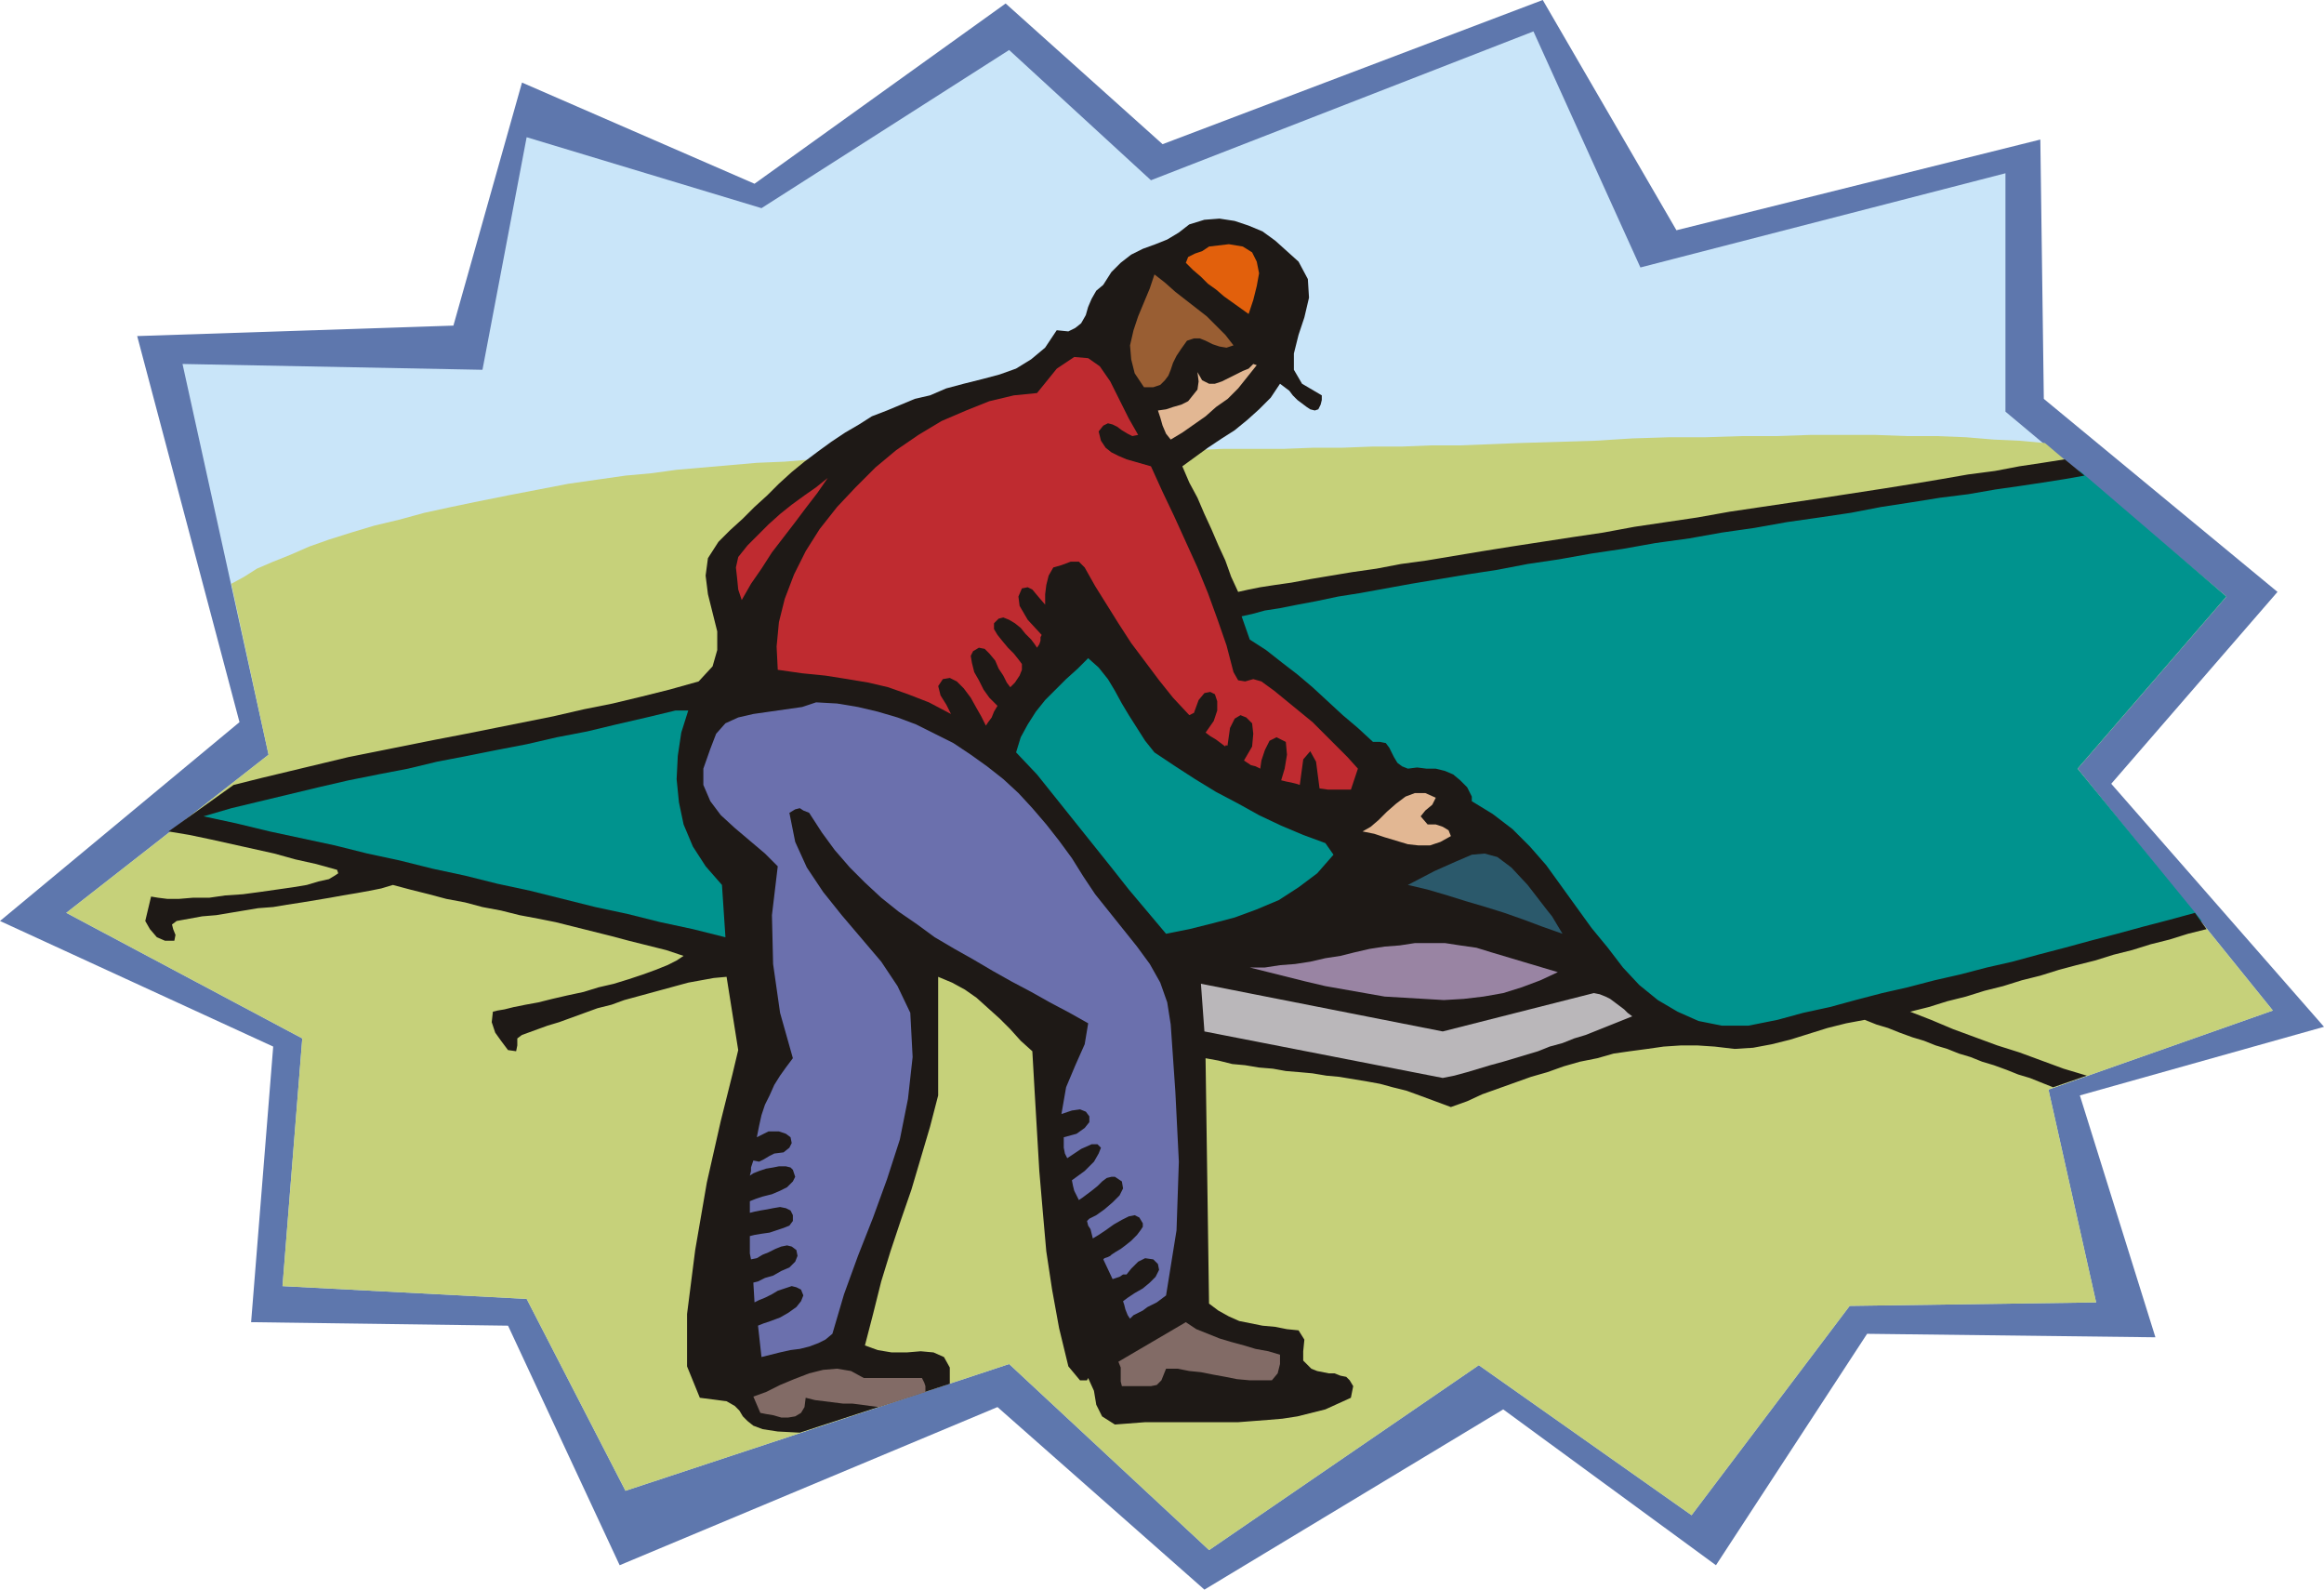 <svg xmlns="http://www.w3.org/2000/svg" fill-rule="evenodd" height="1.367in" preserveAspectRatio="none" stroke-linecap="round" viewBox="0 0 1999 1367" width="1.999in"><style>.pen1{stroke:none}.brush5{fill:#00938e}.brush9{fill:#bf2b30}.brush10{fill:#e2b793}</style><path class="pen1" style="fill:#5e77ad" d="m1442 198 313-78 3 223 201 166-143 165 183 209-210 59 65 208-248-3-130 199-183-134-257 155-178-157-325 136-96-206-221-3 19-237L0 792l206-171-88-332 272-9 59-209 200 87L865 3l135 121L1327 0l115 198z"/><path class="pen1" style="fill:#c9e5f9" d="m1411 230 314-81v205l190 159-128 148 168 208-193 68 41 183-212 3-136 180-183-129-232 159-172-160-330 109-85-165-210-11 17-213L57 785l174-136-74-336 258 5 38-200 202 61L868 43l122 112 329-128 92 203z"/><path class="pen1" style="fill:#c6d17a" d="m199 502 11-6 11-7 14-6 15-6 16-7 17-6 19-6 20-6 21-5 22-6 23-5 24-5 25-5 26-5 26-5 28-4 21-3 22-2 22-3 23-2 23-2 23-2 24-1 24-2 24-1 24-1 25-1 25-1 25-1h25l26-1h25l26-1h25l26-1h52l25-1h52l26-1h25l26-1h25l25-1h25l25-1 25-1 33-1 33-1 32-2 32-1h31l31-1h30l29-1h56l27 1h26l25 1 24 2 22 1 22 2 156 132-128 148 168 208-193 68 41 183-212 3-136 180-183-129-232 159-172-160-330 109-85-165-210-11 17-213L57 785l174-136-32-147z"/><path class="pen1 brush5" d="m1051 515 738-110 126 108-128 148 107 131-95 27-229 55-92 15-4-1-11-3-16-5-18-6-19-7-18-7-15-7-9-6-22-22-19-19-15-16-13-13-10-11-8-9-7-7-6-6-6-6-6-5-6-5-7-5-8-7-10-8-13-9-15-11-17-13-22-18-25-21-26-23-25-21-20-18-14-12-5-5 8-42z"/><path class="pen1" style="fill:#1e1916" d="m1131 353-4-1-3-2-4-3-4-3-4-4-3-4-4-3-4-3-8 12-10 10-10 9-11 9-11 7-12 8-11 8-11 8 6 14 7 13 6 14 6 13 6 14 6 13 5 14 6 13 9-2 10-2 13-2 14-2 16-3 18-3 18-3 21-3 21-4 22-3 24-4 24-4 25-4 26-4 26-4 27-4 27-5 27-4 27-4 28-5 27-4 27-4 27-4 26-4 26-4 25-4 24-4 23-4 23-3 21-4 20-3 19-3 17 14-17 3-19 3-20 3-21 3-23 4-24 3-25 4-26 4-26 5-27 4-28 4-28 5-28 4-28 5-29 4-28 5-27 4-28 5-27 4-26 5-26 4-24 4-24 4-22 4-22 4-19 3-19 4-16 3-15 3-13 2-11 3-9 2 7 20 14 9 14 11 13 10 13 11 13 12 13 12 13 11 13 12h6l5 1 3 4 2 4 2 4 3 5 4 3 5 2 8-1 8 1h8l8 2 7 3 6 5 6 6 4 8v4l18 11 17 13 15 15 14 16 13 18 13 18 13 18 14 17 13 17 14 15 16 13 17 10 18 8 20 4h23l25-5 22-6 23-5 22-6 23-6 22-5 23-6 22-5 23-6 22-5 22-6 23-6 22-6 23-6 22-6 23-6 22-6 10 14-16 4-16 5-16 4-16 5-16 4-16 5-16 4-15 4-16 5-16 4-16 5-16 4-16 5-16 4-16 5-16 4 18 7 19 8 19 7 19 7 19 6 19 7 19 7 20 6-29 10-10-4-10-4-10-3-10-4-11-4-10-3-10-4-10-3-10-4-10-3-10-4-10-3-11-4-10-4-10-3-10-4-16 3-16 4-16 5-16 5-16 4-16 3-16 1-17-2-15-1h-14l-15 1-14 2-15 2-14 2-14 4-15 3-14 4-14 5-14 4-14 5-14 5-14 5-13 6-14 5-27-10-11-4-12-3-11-3-11-2-12-2-12-2-11-1-12-2-11-1-12-1-11-2-12-1-12-2-11-1-12-3-11-2 3 211 8 6 9 5 9 4 10 2 10 2 11 1 10 2 10 1 5 8-1 10v8l7 7 5 2 5 1 5 1h5l5 2 5 1 3 3 3 5-2 10-11 5-11 5-12 3-12 3-13 2-12 1-13 1-13 1h-80l-13 1-13 1-11-7-5-10-2-12-5-11-1 2h-6l-10-12-8-33-6-33-5-33-3-34-3-35-2-34-2-34-2-35-10-9-9-10-9-9-10-9-10-9-10-7-11-6-12-5v102l-7 27-8 27-8 27-9 26-9 27-8 26-7 28-7 27 11 4 12 2h13l12-1 11 1 9 4 5 9v14l-129 42-19-1-13-2-8-3-5-4-4-4-3-5-4-4-7-4-23-3-11-27v-45l7-55 10-58 12-53 10-40 5-21-10-63-11 1-11 2-11 2-11 3-11 3-11 3-11 3-11 3-11 4-12 3-11 4-11 4-11 4-10 3-11 4-11 4-4 3v6l-1 5-7-1-6-8-5-7-3-9 1-9 4-1 6-1 8-2 10-2 11-2 12-3 13-3 14-3 13-4 13-3 13-4 12-4 11-4 10-4 8-4 6-4-15-5-16-4-16-4-15-4-16-4-16-4-16-4-15-3-16-3-16-4-16-3-15-4-16-3-15-4-16-4-15-4-10 3-10 2-11 2-12 2-11 2-12 2-12 2-13 2-12 2-13 1-12 2-12 2-12 2-12 1-11 2-11 2-4 3 1 4 2 5-1 5h-8l-7-3-6-7-4-7 5-21 6 1 8 1h10l12-1h14l14-2 15-1 15-2 14-2 14-2 12-2 10-3 9-2 5-3 3-2-1-3-18-5-18-4-18-5-18-4-18-4-18-4-19-4-18-3 56-40 24-6 25-6 25-6 25-6 25-5 25-5 25-5 26-5 25-5 25-5 25-5 26-6 25-5 25-6 24-6 25-7 12-13 4-14v-16l-4-16-4-16-2-16 2-15 9-14 10-10 11-10 10-10 11-10 10-10 11-10 11-9 12-9 11-8 12-8 12-7 11-7 13-5 12-5 12-5 13-3 14-6 15-4 16-4 15-4 14-5 13-8 12-10 10-15 10 1 6-3 5-4 4-7 2-7 3-7 4-7 6-5 7-11 8-8 9-7 10-5 11-4 10-4 10-6 9-7 13-4 13-1 13 2 12 4 12 5 11 8 10 9 10 9 8 15 1 16-4 17-5 15-4 16v14l7 12 17 10v4l-1 4-2 4-3 1z"/><path class="pen1" style="fill:#e2600c" d="m1074 270-7-5-7-5-7-5-7-6-7-5-6-6-7-6-6-6 2-5 6-3 6-2 6-4 17-2 12 2 8 5 4 8 2 10-2 11-3 12-4 12z"/><path class="pen1" style="fill:#995e33" d="m984 333-8-12-3-12-1-12 3-13 4-12 5-12 5-12 4-12 9 7 9 8 9 7 9 7 9 7 8 8 8 8 7 9-6 2-6-1-6-2-6-3-5-2h-5l-6 2-5 7-4 6-3 6-2 6-2 5-3 4-4 4-6 2h-8z"/><path class="pen1 brush9" d="m945 371 2 8 4 6 5 4 6 3 7 3 7 2 7 2 7 2 10 22 10 21 10 22 10 22 9 22 8 22 8 23 6 23 4 7 6 1 7-2 7 2 11 8 11 9 11 9 11 9 10 10 10 10 10 10 9 10-6 18h-20l-7-1-3-23-5-9-6 7-3 22-3-1-4-1-5-1-4-1 3-10 2-12-1-11-8-4-6 3-4 8-3 9-1 7-4-2-4-1-3-2-3-2 7-12 1-11-1-9-5-5-5-2-5 3-4 8-2 14v1h-2v1l-4-3-4-3-5-3-4-3 7-10 3-9v-8l-2-6-4-2-5 1-5 6-4 11-4 2-14-15-12-15-12-16-12-16-11-17-10-16-10-16-9-16-5-5h-7l-8 3-7 2-4 7-2 8-1 8v9l-6-7-5-6-4-2-5 1-3 7 1 8 7 12 12 13-1 2v3l-1 3-2 3-2-3-3-4-5-5-4-5-5-4-5-3-5-2-4 1-4 4v5l3 5 4 5 5 6 5 5 4 5 3 4v5l-2 5-4 6-4 4-3-4-3-6-4-6-3-7-5-6-4-4-5-1-5 3-2 4 1 6 2 8 4 7 4 8 5 7 4 4 3 3-3 5-2 5-3 4-2 3-1-2-3-6-4-7-5-9-6-8-6-6-6-3-6 1-4 6 2 8 5 8 4 8-19-10-18-7-17-6-17-4-18-3-19-3-20-2-21-3-1-20 2-21 5-20 8-21 10-20 12-19 15-19 16-17 17-17 18-15 19-13 20-12 21-9 20-8 21-5 20-2 17-21 15-10 12 1 10 7 9 13 8 16 8 16 8 14-5 1-4-2-5-3-4-3-4-2-4-1-4 2-4 5z"/><path class="pen1 brush10" d="m1081 314-8 10-8 10-9 9-10 7-9 8-10 7-10 7-10 6-4-5-3-7-2-7-2-6 7-1 6-2 7-2 6-3 4-5 4-5 1-7-1-8 4 7 6 3h5l6-2 6-3 6-3 6-3 5-2 4-4 3 1z"/><path class="pen1 brush9" d="m638 516-3-9-1-10-1-9 2-9 8-10 9-9 9-9 10-9 10-8 11-8 10-7 10-8-9 13-10 13-9 12-10 13-10 13-9 14-9 13-8 14z"/><path class="pen1 brush5" d="m1140 725 7 10-14 16-16 12-17 11-19 8-19 7-19 5-20 5-20 4-16-19-16-19-15-19-16-20-16-20-16-20-16-20-18-19 4-13 6-11 7-11 8-10 9-9 9-9 10-9 9-9 9 8 8 10 6 10 6 11 6 10 7 11 7 11 8 10 18 12 17 11 18 11 19 10 18 10 19 9 19 8 19 7z"/><path class="pen1" style="fill:#6b70ad" d="m1003 1114-4 3-4 3-4 2-4 2-4 3-4 2-4 2-3 3-2-3-2-5-1-4-1-3 4-3 6-4 7-4 6-5 5-5 3-6-1-5-4-4-7-1-6 3-6 6-4 5h-3l-3 2-3 1-3 1-8-17 1-1 3-1 2-1 1-1 3-2 5-3 4-3 5-4 5-5 3-4 2-3v-3l-3-5-4-2-5 1-6 3-7 4-7 5-6 4-5 3-1-4-1-4-2-3-1-4 2-2 6-3 7-5 7-6 6-6 3-6-1-6-6-4h-3l-4 1-4 3-4 4-5 4-4 3-4 3-3 2-2-4-2-4-1-4-1-5 11-8 8-8 4-7 2-5-3-3h-5l-9 4-12 8-2-4-1-5v-9l11-3 7-5 4-5v-5l-3-4-5-2-7 1-9 3 4-23 8-19 8-18 3-18-16-9-17-9-16-9-17-9-16-9-17-10-16-9-17-10-15-11-16-11-15-12-14-13-13-13-13-15-11-15-11-17-5-2-3-2-4 1-5 3 5 25 10 22 14 21 16 20 17 20 17 20 14 21 11 23 2 38-4 36-7 35-11 34-12 33-13 33-12 33-10 34-6 5-6 3-8 3-8 2-8 1-9 2-8 2-8 2-3-27 5-2 6-2 8-3 7-4 7-5 4-5 2-5-2-5-4-2-4-1-6 2-6 2-5 3-6 3-5 2-4 2-1-17 4-1 6-3 7-2 7-4 7-3 5-5 2-5-1-5-4-3-4-1-5 1-5 2-6 3-5 2-5 3-5 1-1-5v-15l4-1 6-1 7-1 6-2 6-2 5-2 3-4v-5l-2-4-4-2-5-1-6 1-5 1-6 1-5 1-4 1v-10l5-2 6-2 8-2 7-3 6-3 5-5 2-4-2-6-2-2-4-1h-6l-5 1-6 1-6 2-5 2-3 2 1-4v-3l1-3 1-3 5 1 4-2 5-3 4-2 8-1 5-4 2-4-1-5-4-3-6-2h-9l-10 5 2-10 2-9 3-9 4-8 4-9 5-8 5-7 6-8-11-39-6-42-1-42 5-42-11-11-13-11-13-11-12-11-9-12-6-14v-14l6-17 5-13 8-9 11-5 13-3 14-2 14-2 14-2 12-4 18 1 18 3 17 4 17 5 16 6 16 8 16 8 15 10 14 10 14 11 13 12 12 13 12 14 11 14 11 15 10 16 10 15 12 15 12 15 12 15 11 15 9 16 6 17 3 19 4 58 3 60-2 59-9 56z"/><path class="pen1 brush5" d="m592 611-6 19-3 20-1 20 2 20 4 19 8 19 11 17 14 16 3 45-28-7-28-6-28-7-28-6-28-7-28-7-28-6-28-7-28-6-28-7-28-6-28-7-28-6-28-6-29-7-28-6 24-7 25-6 25-6 25-6 26-6 25-5 26-5 25-6 26-5 25-5 26-5 26-6 26-5 25-6 26-6 25-6h11z"/><path class="pen1 brush10" d="M1228 709h7l6 2 5 3 2 5-9 5-9 3h-10l-9-1-10-3-10-3-9-3-10-2 7-4 7-6 7-7 8-7 8-6 8-3h9l9 4-3 6-6 5-4 5 6 7z"/><path class="pen1" style="fill:#2b596b" d="m1331 783 4 5 3 5 3 5 3 5-17-6-16-6-17-6-16-5-17-5-16-5-17-5-17-4 23-12 18-8 14-6 11-1 11 3 12 9 14 15 17 22z"/><path class="pen1" style="fill:#9984a3" d="m1340 836-15 7-16 6-16 5-17 3-17 2-17 1-17-1-17-1-17-1-17-3-17-3-17-3-17-4-16-4-16-4-16-4h13l13-2 13-1 13-2 13-3 13-2 12-3 13-3 13-2 13-1 13-2h26l13 2 14 2 13 4 57 17z"/><path class="pen1" style="fill:#bab7ba" d="m1371 854 5 1 5 2 4 2 4 3 4 3 4 3 3 3 4 3-10 4-10 4-10 4-10 4-10 3-10 4-11 3-10 4-10 3-10 3-10 3-11 3-10 3-10 3-11 3-10 2-205-40-3-41 208 41 130-33z"/><path class="pen1" d="M1101 1165v8l-2 8-5 6h-19l-11-1-10-2-11-2-10-2-10-1-10-2h-10l-2 5-2 5-4 4-5 1h-25l-1-4v-12l-2-5 58-34 9 6 10 4 10 4 10 3 11 3 10 3 11 2 10 3zm-345 45-8-1-7-1-8-1h-8l-8-1-8-1-8-1-8-2-1 8-3 5-5 3-6 1h-6l-7-2-6-1-5-1-6-14 11-4 12-6 12-5 13-5 12-3 12-1 12 2 11 6h50l2 4 1 3v5l-40 13z" style="fill:#826b66"/></svg>
